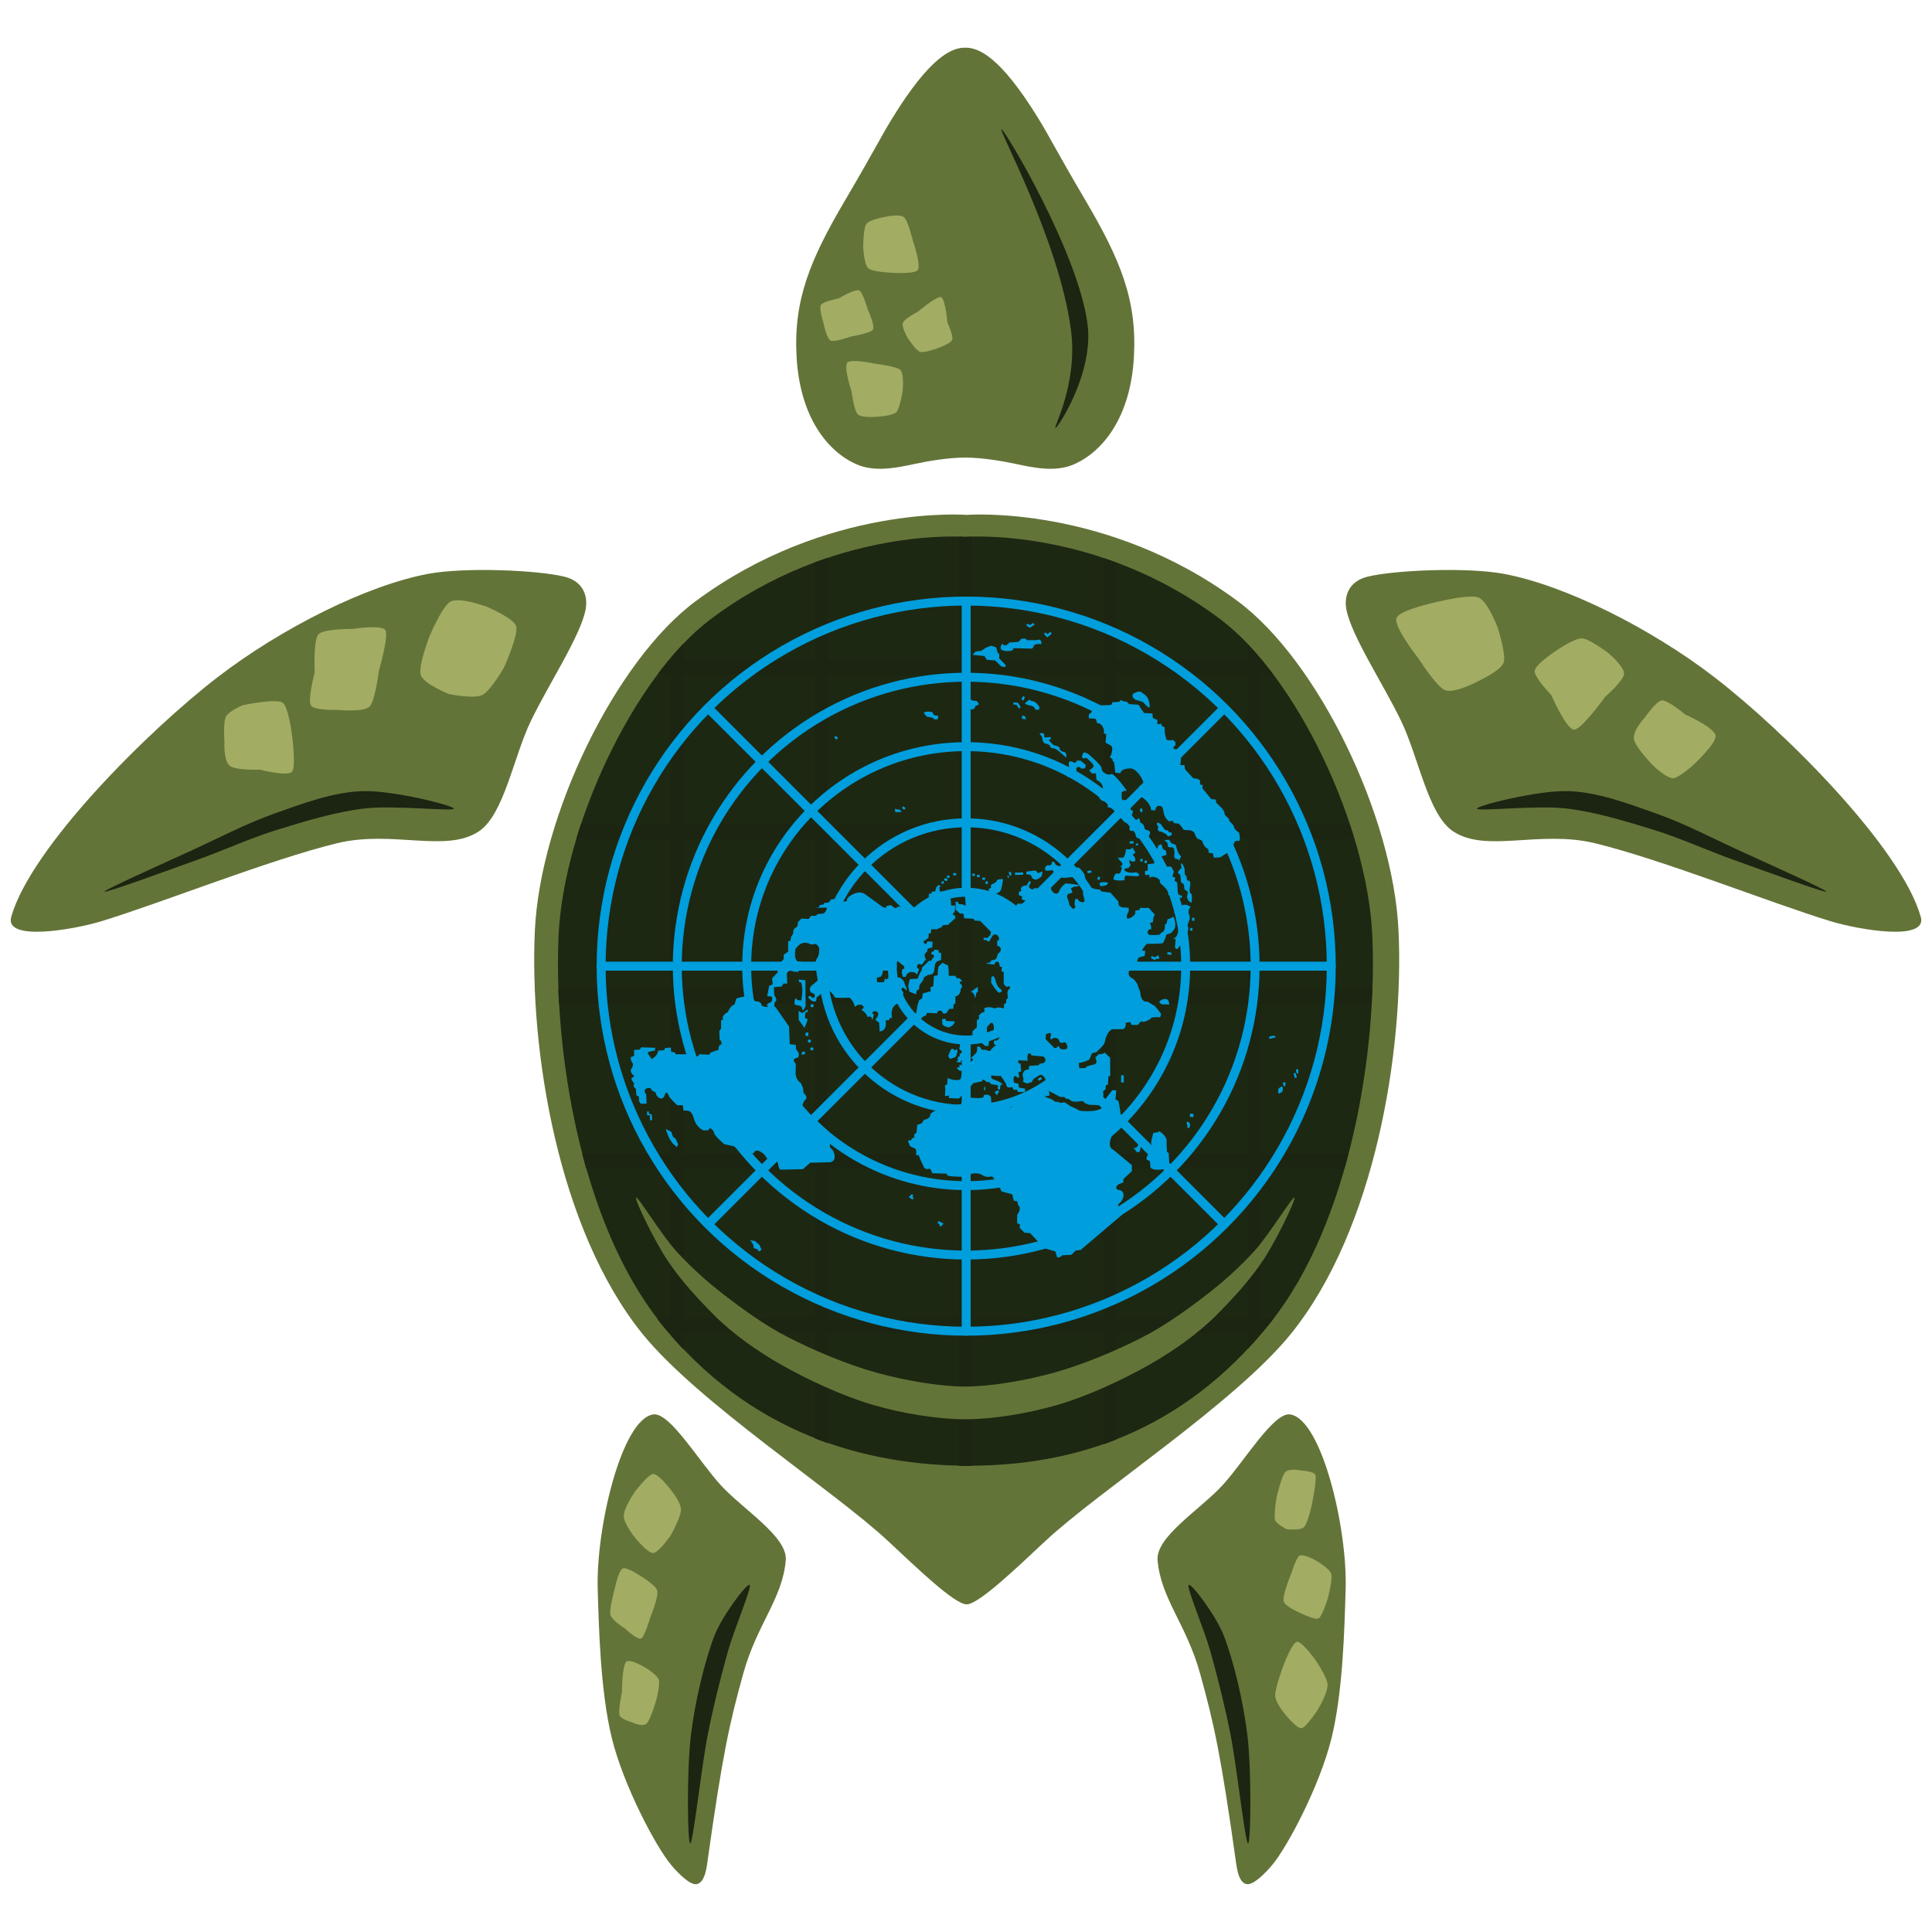<svg xmlns="http://www.w3.org/2000/svg" version="1.1" xmlns:xlink="http://www.w3.org/1999/xlink" width="1080" height="1080"><svg xmlns="http://www.w3.org/2000/svg" xml:space="preserve" style="fill-rule:evenodd;clip-rule:evenodd;stroke-linecap:round;stroke-linejoin:round;stroke-miterlimit:1.5" viewBox="0 0 1080 1080"><path d="M979 340s92.34-7.522 178.93 58.653c53.13 40.602 102.56 146.09 106.07 223.71 3.68 81.27-15.35 203.014-71.02 273.911-36.83 46.91-126.41 106.436-162.07 140.726-18.28 17.57-43.968 43-51.91 43s-32.444-24.29-51.907-43c-35.664-34.29-125.539-94.187-162.076-140.726-55.663-70.897-74.693-192.641-71.017-273.911 3.511-77.62 52.944-183.108 106.071-223.71C886.659 332.478 979 340 979 340" style="fill:#637438;stroke:#000;stroke-opacity:0;stroke-width:1.2px" transform="matrix(.847 0 0 .823 -288.826 8.004)"></path><path d="M979 340s92.34-7.522 178.93 58.653c53.13 40.602 102.56 146.09 106.07 223.71 3.68 81.27-15.35 203.014-71.02 273.911-62.5 79.607-140.3 101.812-211.631 101.812-71.328 0-153.832-22.205-216.332-101.812-55.663-70.897-74.693-192.641-71.017-273.911 3.511-77.62 52.944-183.108 106.071-223.71C886.659 332.478 979 340 979 340" style="fill:#1d2813;stroke:#000;stroke-opacity:0;stroke-width:1.26px" transform="matrix(.798 0 0 .789 -241.549 31.854)"></path><path d="M740.045 457.871a257 257 0 0 1 9.024-10H750v-.972c3.294-3.42 6.63-6.679 10-9.759v10.731h102v-65.866a356 356 0 0 1 10-3.076v68.942h102V364.54c3.123.073 4.798.191 4.798.191s1.82-.128 5.202-.2v83.34h102v-68.824c3.3.965 6.63 1.993 10 3.088v65.736h102V437.51c3.37 3.096 6.71 6.372 10 9.808v.553h.53c3.05 3.201 6.06 6.539 9.02 10H1208v102h69.22c1.26 3.333 2.47 6.668 3.62 10H1208v102h86.74a388 388 0 0 1-.53 10H1208v102h68.19q-1.5 5.02-3.12 10H1208v102h9.93q-.99 1.132-2.01 2.248c-2.4 2.65-4.83 5.233-7.27 7.752h-.65v.665a304 304 0 0 1-10 9.788v-10.453h-102v71.948a300 300 0 0 1-10 3.254v-75.202H984v89.863q-1.3.008-2.599.008-3.683 0-7.401-.063v-89.808H872v74.38a315 315 0 0 1-10-3.246v-71.134H760v10.728a290 290 0 0 1-10-9.675v-1.053h-1.032a296 296 0 0 1-7.292-7.752 216 216 0 0 1-2.009-2.248H750v-102h-65.469a406 406 0 0 1-3.12-10H750v-102h-86.618q-.322-5.052-.527-10H750v-102h-73.241a332 332 0 0 1 3.621-10H750v-102zm457.955 112h-102v102h102zm-214-112v102h102v-102zm-224 438h102v-102H760zm112-438v102h102v-102zm-112 102h102v-102H760zm112 112h102v-102H872zm326 10h-102v102h102zm-326 102h102v-102H872zm214 112v-102H984v102zm0-326H984v102h102zm0 214v-102H984v102zm112-326h-102v102h102zm0 438v-102h-102v102zm-438-224h102v-102H760zm0 112h102v-102H760zm214 112v-102H872v102z" style="fill:#1b2512" transform="matrix(.72 0 0 .823 -165.138 -.014)"></path><path d="M978.947 954.279c-21.257-.007-48.713-3.879-71.947-9.847-23.253-5.973-50.063-16.885-70.518-26.991-18.563-9.171-37.91-21.107-52.212-33.645-13.532-11.863-26.452-24.25-36.601-37.585-9.87-12.967-24.892-40.002-24.296-42.425.551-2.244 19.523 25.001 30.897 35.981 11.387 10.993 24.034 20.938 37.426 29.977 14.523 9.803 32.228 21.018 49.717 28.841 19.674 8.801 45.39 18.385 68.321 23.963 22.628 5.504 49.47 9.501 69.221 9.507H979c19.751-.006 46.59-4.003 69.22-9.507 22.93-5.578 48.65-15.162 68.32-23.963 17.49-7.823 35.2-19.038 49.72-28.841 13.39-9.039 26.04-18.984 37.42-29.977 11.38-10.98 30.35-38.225 30.9-35.981.6 2.423-14.42 29.458-24.29 42.425-10.15 13.335-23.07 25.722-36.61 37.585-14.3 12.538-33.64 24.474-52.21 33.645-20.45 10.106-47.26 21.018-70.52 26.991-23.23 5.968-50.69 9.84-71.941 9.847z" style="fill:#637438;stroke:#1b2512;stroke-opacity:0;stroke-width:12.93px" transform="matrix(.72 0 0 .823 -165.283 8.004)"></path><path d="M1001.45 56.68c8.55-.109 23.26 4.587 49.39 41.835 8.05 11.474 11.74 18.56 31.64 48.145 23.84 35.429 35.2 59.257 32.97 93.141-2.35 35.73-21.12 55.718-40.13 63.199-12.62 4.966-27.39 2.209-39.53-.065-9.14-1.713-22.89-3.782-34.34-3.782-11.444 0-25.194 2.069-34.336 3.782-12.138 2.274-26.906 5.031-39.526.065-19.012-7.481-37.778-27.469-40.131-63.199-2.232-33.884 9.131-57.712 32.968-93.141 19.904-29.585 23.586-36.671 31.637-48.145 26.135-37.248 40.838-41.944 49.388-41.835" style="fill:#637438;stroke:#000;stroke-opacity:0;stroke-width:1.13px" transform="matrix(.827 0 0 .945 -288.62 -26.908)"></path><path d="M852 1037c1.526-15.97-33.491-34.64-50.601-51.084-17.167-16.5-39.601-49.669-52.399-47.916-24.333 3.333-44.491 76.85-43 119 .883 24.97 1.968 68.91 10.968 100.91S750.995 1231.49 763 1244c5.504 5.74 14.833 14 20 13s6.992-7.71 8-14c11.833-73.83 17.179-94.87 28-129 10.668-33.65 30.5-50.83 33-77" style="fill:#637438;stroke:#000;stroke-opacity:0;stroke-width:1.29px" transform="matrix(.72 0 0 .823 -174.188 18.703)"></path><path d="M852 1037c1.526-15.97-33.491-34.64-50.601-51.084-17.167-16.5-39.601-49.669-52.399-47.916-24.333 3.333-44.491 76.85-43 119 .883 24.97 1.968 68.91 10.968 100.91S750.995 1231.49 763 1244c5.504 5.74 14.833 14 20 13s6.992-7.71 8-14c11.833-73.83 17.179-94.87 28-129 10.668-33.65 30.5-50.83 33-77" style="fill:#637438;stroke:#000;stroke-opacity:0;stroke-width:1.29px" transform="matrix(-.72 0 0 .823 1260.54 18.703)"></path><path d="M694.44 479.989C708.273 454.822 733.241 422.003 737 404c1.872-8.968-1.982-18.909-16.449-22.019-20.876-4.488-77.138-6.562-105.551-1.981-47.574 7.67-114.049 36.837-163.442 70.018C397.225 486.518 306.272 565.921 291 613c-5.518 17.009 48.358 8.761 70 3 46.333-12.333 131.073-42 183.073-53 42.944-9.084 84.26 6.833 109.927-8 19.567-11.308 26.757-50.118 40.44-75.011" style="fill:#637438;stroke:#000;stroke-opacity:0;stroke-width:1.29px" transform="matrix(.72 0 0 .823 -203.244 8.004)"></path><path d="M694.44 479.989C708.273 454.822 733.241 422.003 737 404c1.872-8.968-1.982-18.909-16.449-22.019-20.876-4.488-77.138-6.562-105.551-1.981-47.574 7.67-114.049 36.837-163.442 70.018C397.225 486.518 306.272 565.921 291 613c-5.518 17.009 48.358 8.761 70 3 46.333-12.333 131.073-42 183.073-53 42.944-9.084 84.26 6.833 109.927-8 19.567-11.308 26.757-50.118 40.44-75.011" style="fill:#637438;stroke:#000;stroke-opacity:0;stroke-width:1.29px" transform="matrix(-.72 0 0 .823 1283.24 8.004)"></path><path d="M579.158 399c7.005-3.621 28.481 3.435 28.481 3.435s20.44 7.616 22.59 12.998c2.259 5.658-9.403 28.349-9.403 28.349s-9.81 14.97-16.439 18.396c-6.107 3.157-26.427-.516-26.427-.516s-19.288-6.753-21.701-12.795c-2.304-5.77 6.706-26.279 6.706-26.279s9.717-20.241 16.193-23.588m-62.52 71.068c-4.542 4.235-25.058 2.395-25.058 2.395s-17.873.515-20.58-2.984c-2.845-3.68 2.897-22.424 2.897-22.424s-1.304-22.059 2.993-26.067c3.96-3.694 26.327-3.517 26.327-3.517s22.486-3.159 25.524.769c2.902 3.752-4.949 27.494-4.949 27.494s-2.956 20.418-7.154 24.334m-108.521 40.468c-5.227-3.355-4.283-16.868-4.283-16.868s-1.265-13.678 1.457-17.165c2.862-3.666 12.796-7.246 12.796-7.246s26.043-4.83 30.988-1.656c4.557 2.925 7.201 21.975 7.201 21.975s3.215 20.837.159 24.751c-2.919 3.739-25.021-1.264-25.021-1.264s-18.466.574-23.297-2.527" style="fill:#a2ac63;stroke:#000;stroke-opacity:0;stroke-width:12.93px" transform="matrix(.72 0 0 .823 -165.283 8.004)"></path><path d="M574.563 366.641c7.005-3.621 25.481 4.434 25.481 4.434s17.441 8.617 19.59 13.999c2.259 5.658-6.403 24.349-6.403 24.349s-6.81 16.969-13.438 20.396c-6.108 3.156-29.428-.517-29.428-.517s-20.93-3.165-23.342-9.207c-2.305-5.771 10.02-29.479 10.02-29.479s11.044-20.628 17.52-23.975m-58.261 83.789c-4.542 4.236-27.068-.417-27.068-.417s-14.088-.956-16.794-4.456c-2.846-3.679-.89-20.952-.89-20.952s2.857-21.879 7.154-25.887c3.96-3.693 22.166-3.698 22.166-3.698s16.551.944 19.589 4.873c2.902 3.752.986 23.391.986 23.391s-.944 23.23-5.143 27.146m-111.045 41.449c-5.226-3.355-6.293-19.68-6.293-19.68s-3.277-16.491-.555-19.978c2.862-3.666 26.915-5.544 26.915-5.544s15.946-.907 20.892 2.267c4.557 2.925 7.2 21.975 7.2 21.975s-1.182 13.56-4.238 17.474c-2.919 3.739-20.623 6.013-20.623 6.013s-18.466.574-23.298-2.527" style="fill:#a2ac63;stroke:#000;stroke-opacity:0;stroke-width:19.53px" transform="matrix(-.156 .599 -.401 -.136 978.773 647.257)"></path><path d="M424.957 454.48c7.005-3.621 25.481 4.435 25.481 4.435s17.44 8.616 19.589 13.998c2.26 5.658-6.402 24.349-6.402 24.349s-6.81 16.97-13.439 20.396c-6.107 3.157-29.463-1.187-29.463-1.187s-29.493-2.19-31.906-8.232c-2.304-5.771 16.579-31.431 16.579-31.431s13.085-18.981 19.561-22.328m116.069 13.67c-4.542 4.236-29.118-4.781-29.118-4.781s-17.874.515-20.58-2.985c-2.846-3.679 2.896-22.423 2.896-22.423s4.17-14.846 8.468-18.855c3.96-3.693 21.78-6.902 21.78-6.902s15.558-1.987 18.596 1.942c2.902 3.752.051 21.494.051 21.494s2.105 28.594-2.093 32.51m38.379-27.05c-5.227-3.355-4.282-16.867-4.282-16.867s-1.266-13.678 1.457-17.165c2.862-3.666 19.828-5.653 19.828-5.653s21.91-9.179 26.856-6.004c4.557 2.925 1.3 26.73 1.3 26.73s-1.784 12.836-4.84 16.75c-2.919 3.739-17.021 4.737-17.021 4.737s-18.466.574-23.298-2.528" style="fill:#a2ac63;stroke:#000;stroke-opacity:0;stroke-width:12.15px" transform="matrix(.522 .567 -.496 .597 829.77 -178.385)"></path><path d="M571.634 387.207c7.005-3.621 25.481 4.435 25.481 4.435s17.44 8.616 19.589 13.998c2.26 5.658-6.402 24.349-6.402 24.349s-6.81 16.97-13.439 20.396c-6.107 3.157-25.803-2.754-25.803-2.754s-17.292-7.413-19.704-13.454c-2.305-5.771 6.027-25.246 6.027-25.246s7.775-18.377 14.251-21.724m-50.054 64.638c-4.542 4.236-24.531 1.596-24.531 1.596s-17.874.515-20.58-2.985c-2.846-3.679 2.896-22.423 2.896-22.423s2.092-17.293 6.389-21.301c3.96-3.693 23.859-4.456 23.859-4.456s15.558-1.987 18.596 1.942c2.902 3.752.051 21.494.051 21.494s-2.481 22.217-6.68 26.133m-113.373 35.298c-5.226-3.355-4.282-16.868-4.282-16.868s-1.266-13.678 1.457-17.165c2.862-3.666 19.828-5.652 19.828-5.652s21.91-9.18 26.856-6.005c4.557 2.925 1.3 26.73 1.3 26.73s-1.784 12.837-4.84 16.751c-2.919 3.739-17.021 4.736-17.021 4.736s-18.466.574-23.298-2.527" style="fill:#a2ac63;stroke:#000;stroke-opacity:0;stroke-width:18.86px" transform="matrix(.185 -.6 .432 .174 75.676 1123.41)"></path><path d="M928.497 241.508c3.367 2.718 1.837 14.608 1.837 14.608s-2.043 11.495-4.849 14.069c-2.95 2.707-15.517 3.157-15.517 3.157s-11.226.963-14.412-1.61c-2.935-2.37-4.844-15.636-4.844-15.636s-6.388-16.669-3.238-19.56c3.009-2.76 20.827.68 20.827.68s17.084 1.779 20.196 4.292m-53.962-19.873c-3.3-1.256-5.802-12.554-5.802-12.554s-3.432-9.275-1.836-11.638c1.677-2.485 13.765-4.486 13.765-4.486s12.815-6.601 15.937-5.413c2.877 1.096 6.687 12.922 6.687 12.922s5.803 10.995 4.012 13.648c-1.711 2.535-17.123 4.765-17.123 4.765s-12.59 3.918-15.64 2.756m29.428-48.927c-3.758-2.489-4.228-15.061-4.228-15.061s.1-12.214 2.43-15.194c2.45-3.132 14.723-4.907 14.723-4.907s10.869-2.171 14.426.183c3.277 2.17 7.003 16.07 7.003 16.07s6.473 16.429 3.857 19.773c-2.498 3.195-21.16 1.914-21.16 1.914s-13.576-.478-17.051-2.778m56.135 19.373c3.45.969 4.985 17.113 4.985 17.113s4.911 9.328 3.735 11.961c-1.236 2.769-12.78 6.114-12.78 6.114s-9.046 2.85-12.311 1.933c-3.008-.844-9.35-9.223-9.35-9.223s-5.1-7.594-3.781-10.55c1.261-2.824 11.518-7.364 11.518-7.364s14.794-10.879 17.984-9.984" style="fill:#a2ac63;stroke:#000;stroke-opacity:0;stroke-width:12.93px" transform="matrix(.72 0 0 .823 -165.283 8.004)"></path><path d="M1007 78c2.17-.5 60.1 84.167 67 133 4.61 32.621-22.83 69.5-25 70s17.7-29.831 12-67c-9.17-59.833-56.17-135.5-54-136" style="fill:#1b2512;stroke:#000;stroke-opacity:0;stroke-width:12.93px" transform="matrix(.72 0 0 .823 -165.283 8.004)"></path><path d="M1029.13 123.789c2.29-.737 23.04 40.911 29.28 61.731 6.1 20.345 9.35 46.536 8.16 63.191-.95 13.232-12.7 37.848-15.3 36.742-2.59-1.106.7-28.952-.29-43.377-1.11-15.92-3.14-34.923-6.32-52.139-3.64-19.714-17.82-65.412-15.53-66.148" style="fill:#1b2512;stroke:#000;stroke-opacity:0;stroke-width:12.5px" transform="matrix(-.595 -.226 .287 -.863 962.657 1369.942)"></path><path d="M1029.13 123.789c2.29-.737 23.04 40.911 29.28 61.731 6.1 20.345 9.35 46.536 8.16 63.191-.95 13.232-12.7 37.848-15.3 36.742-2.59-1.106.7-28.952-.29-43.377-1.11-15.92-3.14-34.923-6.32-52.139-3.64-19.714-17.82-65.412-15.53-66.148" style="fill:#1b2512;stroke:#000;stroke-opacity:0;stroke-width:12.5px" transform="matrix(.595 -.226 -.287 -.863 120.869 1369.942)"></path><path d="M966.754-16.299c1.095-.379 18.553 42.192 26.848 61.822 7.898 18.679 16.628 36.68 22.918 55.957 6.4 19.593 13.88 40.789 14.52 61.595.65 20.806-8.68 63.053-10.65 63.242-1.98.189 2.04-41.747-.27-62.103-2.31-20.321-8.08-40.634-13.59-60.037-5.47-19.229-13.232-37.398-19.499-56.38-6.629-20.08-21.372-63.717-20.277-64.096" style="fill:#1b2512;stroke:#000;stroke-opacity:0;stroke-width:11.81px" transform="matrix(.004 -.888 .804 .005 67.635 1356.988)"></path><path d="M966.754-16.299c1.095-.379 18.553 42.192 26.848 61.822 7.898 18.679 16.628 36.68 22.918 55.957 6.4 19.593 13.88 40.789 14.52 61.595.65 20.806-8.68 63.053-10.65 63.242-1.98.189 2.04-41.747-.27-62.103-2.31-20.321-8.08-40.634-13.59-60.037-5.47-19.229-13.232-37.398-19.499-56.38-6.629-20.08-21.372-63.717-20.277-64.096" style="fill:#1b2512;stroke:#000;stroke-opacity:0;stroke-width:11.81px" transform="matrix(-.004 -.888 -.804 .005 1011.66 1356.988)"></path><g transform="translate(245.89 330.994)scale(1.252)"><circle cx="235" cy="167" r="163" style="fill:none;stroke:#009edc;stroke-width:4px;stroke-linecap:butt;stroke-linejoin:miter;stroke-miterlimit:4"></circle><circle cx="235" cy="167" r="129" style="fill:none;stroke:#009edc;stroke-width:4px;stroke-linecap:butt;stroke-linejoin:miter;stroke-miterlimit:4"></circle><circle cx="235" cy="167" r="98" style="fill:none;stroke:#009edc;stroke-width:4px;stroke-linecap:butt;stroke-linejoin:miter;stroke-miterlimit:4"></circle><circle cx="235" cy="167" r="64" style="fill:none;stroke:#009edc;stroke-width:4px;stroke-linecap:butt;stroke-linejoin:miter;stroke-miterlimit:4"></circle><circle cx="235" cy="167" r="33" style="fill:none;stroke:#009edc;stroke-width:4px;stroke-linecap:butt;stroke-linejoin:miter;stroke-miterlimit:4"></circle><path d="M235 4v130m0 66v130M120 52l92 92m46 46 92 92M72 167h130m66 0h130M120 282l92-92m46-46 92-92" style="fill:none;fill-rule:nonzero;stroke:#009edc;stroke-width:4px;stroke-linecap:butt;stroke-linejoin:miter;stroke-miterlimit:4"></path></g><path d="M161 672c4-8 12-40 22-30s16 0 16 0 5 5 2 15c-2 10-5 20-11 22-6 1-11 5-19 6-6 1-10-13-10-13m82-13c2-2 5 8 10 6 5-1 7 9 2 9s-5 6-5 9 0 9-4 13-7 1-12-1c-5-3-7-3-14-3-6 0-1 10-1 10s-26-1-21-5 10-5 6-8 0-5 0-10 12-3 9-6c-4-4 0-18 6-10l4-9c-4-4-1-5-9-8-7-3-1-18-1-18l1-10c2-13 27-14 29-3 1 11 0 19 0 19l7 3s-1 8-7 8 0 4-4 8zm921-608c-7 7-22 10-22 10l-5 19-8 7s2 5 0 17-17 19-17 19l-7 8s-40 2-45 0c-15-7-5-27 5-25s-2-29-2-29l13-2s2-30 7-30-2-10-8-15c-7-5-15-22-22-20s-33 0-33 0l-5 10-18 3s2 13-2 17c-10 12-48 37-32-5l5-10V10l-30-2s-15-5-15-12-2-15-2-15l-35-39-42-5-3-8-25-3c-30-15-57-2-52 24 5 25 13 35-3 35-17 0-20-13-20-13s-13-5-13 2-5 20 0 27-7 17-12 12-18-20-15-25-23-37 3-42c27-5-2-20 8-24l13-7h13l8-7-22-3-13-2-25-2c-25 17-30 37-30 37-13 25-45-10-33-24s-37-2-45 5-33 3-33 3c-5 15-28-2-22-12 7-10 7-17 7-17l-8-2-10 19c-23 0-30 13-25 22 5 8-7-2-10 10s2 12 12 17-5 5 2 13 27 0 15 12-35 7-35 7c-2 15-33 12-37 7-3-5-28-35-28-35l-32-2c-3-24 15-12 22-30 7-19 10-49 10-49s-27-2-28 7c-2 8-18 14-18 14s-13 5-8 12-10 10-10 10 3 11-2 15c-13 14-47 2-52-3l-20-8-20-13-23 10-7 7h-25l-2 20 45 5 3 42-18-6h-12l-5-10-10-2v37l10 8 8 8 17 2 3 20 42 2 5 8 25 2 48 49-3 15-8 5c3 12-22 5-22 5v10l12 2 12 7 17-29c18-12 27 5 28 15 2 10-8 8-8 8v24l10 3c17 20-7 32-7 32l-5 17c-5 15-23 12-23 12l-7 10-20 5 39 5c4-14 14-17 19-10s5 19 5 19l10 2-2 19 10 3v54l12 13c20-8 20 5 10 12s-3 37-3 37l-8 8v14l-10 7v19c-17-8-37-5-42 0-15-10-47-7-47 2 10 13-12 17-12 17l-12 13c8 17-8 19-8 19v32l-20 19 2 44c0 12 25 13 30 7 5-7 25 14 25 14h15l3-30-10-5v-49l17-19c20-7 13 44 13 49 2 19 10 17 18 13 17-7 3 19-10 17s-5 17-5 17l8 3-15 12-13 15-17-5-20-2-7-12-12-2-2 24-8 10-20 20c27 0-3 19-10 19 15 5-2 20-40 8v12l-13 2 12 13 13 2-5 29c0 22-55 7-60 2l-2 30-10 2 2 20-2 29 18-3v12l45 2 65-69 38-8c3-17 20 3 20 3 17-2 20 10 20 10l22 3c18 5 7 7 8 14 2 10 10 7 10 7l3-22 10 2-10-12-18-8-20-8c-13-19 3-15 17-13h22s25 34 25 42 12 10 12 10l15-2 5 12h15l5 10h30l2-15-28-5-2-17-20-5c-7-29 5-37 13-24l10 2-3-25 12-3-3-35-10-3v-12l42 2c-3-22 2-32 2-32h12l2 8 51 5 36-41c-2-3 4-5 0-9-5-5-12 0-20-5s0-34-2-40c-2-7 28-17 23-2s0 22 0 22c22-20 40 2 38 7s12 10 20 5 18 15 15 25-33 8-35-2-7-7-10-2-18 8-27 3c-2-1-2-2-3-3l-36 41h2c20 12 10 27 3 30s-18 3-18 3l-3 7-43 3-3 17c-22-3-30 20-25 32s0 22 0 22l18 8 23-7c3-17 18-20 32-30 13-10 35 19 28 32s-7 19-7 19l2 15-17 7-13 7-2 8h-45l-8 8-22 2-7 10-15 2s-25 12-15 25c10 14-42 12-53-7-3 17-22 2-22 2l-18-5-2-25c-3-17-35-17-33-5s-60 5-60 5l-20 10-18 11-2 8-30 3-13 7-5-10h-13l-13 19c-35 2-68 22-65 30s-13 17-13 17l-15 5-10 15-20 7-3 35-10 7v15l-12 3v8l-17 2 10 25 13 7c23 3 13 32 13 32l13 2 7 19 13 27c5 20 20 15 27 14 7-2 13 20 13 20l66 2s-3 7 8 10c12 3 88 7 91 2-3-15 42-19 60-5 18 13 43 5 43 5l25 30 17 37 28 8 20 5 7 29 15 2 5 19c18 13-5 42-5 42v37l13 7-2 14 22 22 25 2 63 67 50 15 8 27 13-2 10-8 40-2 20-19 22-3 185-157-17-10v-37c30-22 32-61 3-64-21-3-12-25 8-29l12-5v-15l38-35v-27l-83-69c-37-13 0-94 25-93 25 2-2-125-2-125l-13-7 3-41h-18l-30 39-8 27c-3 35-106 29-111 24s-40-20-40-20-27-22-32-15-28-8-28-3-22-12-22-12l-33-12 25-5-5-20 43 22c5 7 27 5 27 5l7 8s13-2 22 8c8 10 52 2 52 2l12 10 18 7 52 2 2-32 10-10-2-20 12-10v-17l10-3 2-37 8-2v-81l-25-24c-2 8-28 8-28 8s-7 12-12 12 7 15 3 25c-3 10-17 10-17 10l-25 7-7 8h-27l-3-22 30-8 17-8 8-17c2-17 22-15 22-15s38-32 40-47 15-57 38-57h43c17-7 12-29 12-29l22-3 3 12s30 3 33-2 10-17 18-12 35-12 35-12c2-12 43-7 43-7l5-15s-28-39-33-39-32-24-35-15c-27-7-25-44-25-44l-10-24c0-14-25-42-30-39-25-19-7-40 0-42s23-25 23-25l8-24 28-8 3-22-15-2s17-30 25-30 63 0 68-3 15-30 15-35 13-7 18-8c5-2 17-15 20-22 9-17-2-59-9-52m461 539c-1-3-2-6-5-7-7-3-20 2-26 6l6 8c6-4 15-6 16-5v-1zm43 201-10-1c-1 8 1 18 9 19l2-10s-1-4-1-8m37-40c3 10 6 20 6 21l9-4s-4-10-6-20zm22-8v-2c0-3-1-7-3-11l-9 5c1 2 1 5 2 7 0 3 1 6 3 8 2 1 4 2 7 1l-2-10c0 1 1 1 2 2m-85 72c7-4 16-13 15 6s-9 13-15 19-10-19 0-25m-401 130 1-15 16 2-1 14zm1 33c-2-9-12-12-13-12l-3 10c1 0 2 1 3 2l2 9c-1 1-2 2-2 3l7 7c5-8 7-13 6-19M-1 1290l-10 9-5 4 5 4 12 8 6-8-7-5 5-4zm118 121-4 9 10 5-3 4 7 7 13-13-6-4zM-342-759l10 10-7 7-10-10zm302 315 10 8-6 8-10-8zm-38 7 2 19h25c10 0-8-12-8-12s-20 2-19-7m548-470-17-2-1 10 14 1 11 17 8-6-11-18-2-2zm45-354-5 9 13 8 3 2 2-2 19-12-6-8-15 10zm89 48-8-9-7 8 15 15 3-3 17-14-7-8zM52-862c-1-6 33-7 38-2s2 14 17 14 8 10 7 15c-2 5-18 3-20-2s-27-7-27-7-13-10-15-18m191-19c26 8 35 2 37-5s3-8 13-10-2-22-12-20-20-3-22-12c-2-8-18-30-20-13s-12 17-10 29c3 11 8 29 14 31m165-285c-4-15-25 19-3 25 22 7 43 0 43 0l5-10 83 2c7-7 10-17 10-17s20-7 28-3c8 3 2-24-7-20-8 3-25 2-25 2h-30c-2-12-28-7-30 0-1 6-11 8-11 8l-38 3c-4 10-23 17-25 10m3 83-22-22v-19l-7-7-7-24-22-7-22 8-23 15-25 3-13 15 53 5 10 17 38 3 25 25c23 10 28 0 15-12m77 162 7-16 9 5-7 15zm497-17c-3-13 33-25 42-15 8 10 32 12 35 62 1 18-30-19-30-19l-25-8c-14-3-21-11-22-20m-175 44c-5 15-7 35-15 35s-5 22-5 22 22 0 28 2c7 2 7 19 7 19 25-2 35 32 32 41-3 8 10 8 10 8s0 27-3 34 22 12 28 22c7 10-3 44-8 46s13 7 12 15c-2 8 5 0 7 14 2 13 5 42 5 42l23 2c3-22 46-23 53-20 28 10 50 54 50 64s-18 12-18 12l3 49c28 8 52 49 48 56-3 7 20 5 20 5 3-30 32-20 33-10 2 10 7 32 7 32l8 15 12 12 18-2 5 10 22 3s18 20 20 25 27 3 33 5c7 2 17 7 18 15 2 8 12 22 12 22s20 5 22 12 10 22 10 22l17 14 2 15 18 2 5 20 30-2 17-12c22-12 37-27 38-34 2-7 5-32 22-27s5-37 5-37-23-17-22-25c2-8-23-25-22-32 2-7-22-20-20-27s-12-25-12-25l-25-24-3-15-20-2-40-49 2-14-12-2v-19l-12-7-18-2-37-40-3-19h-18l3-35c12-15 5-44 5-44s-23 12-35 7 5-17 5-17v-13l-10-10s-28 3-30-2-7-27-7-27l-2-29-12-5-2-10-18 2v-20l-10-3-10-5-2-20-37-2-12-17-13-20-42-3-10-10-17-3-12-5-5 8-32 2-2 10c-14 7-80 0-82 5m-306-10c3 5 23 10 23 10 13 0 22 10 22 15s18 3 18 3l2-12-13-17-12-8s-18-2-18-7c0-4-19 11-22 16m0 57-13-3v15l18 2zm185 186v-13s-2-13-10-13-23-10-20-17-28-14-28-14-28-27-18-24 5-12 5-12-20 3-25 2c-5-2-3-17-3-17s-20-5-20 0 7 5 10 15 2 27 17 30 18 7 20 14 20 8 20 8l13 7zm13 45c-2-7-5-30 5-29 10 2 3 0 15 5s13-8 13-8h18l23 19-3 15-17 2c-8-13-25-8-22 3 3 12-8 34-15 35-7 2-28 2-27-8 3-10 10-34 10-34m274 230 12-37c-17-3-13-22-13-22-2-15-25-32-33-27s-5-35-5-35 15-10 22-5-57-84-70-76-43-8-42-24c2-15-60-66-60-66s-20-13-23-3-10 17 0 22 8-8 20 3c12 12 33 27 25 37s-18 14-18 14l12 14h18l3 29s20 10 25 22 5 19 0 25c-5 7-15 19-13 30 2 12 15 17 15 17l13 2 10 5v22c13-3 35 15 33 27s3 5 20 17 12 14 23 22c11 7 21 2 26-13M594-170c0 5-3 12 7 14s28-7 30 3 2 17 15 22 22 7 32 7 32-3 32-3 24 4 28 8c18 19 30 24 35 15 5-8-2-27-3-34-2-7-25-39-33-32s-10 0-25 5-47 2-48-5c-2-7-25-10-25-17s-17-15-15-5-12 15-15 12c-5-4-15 10-15 10m-83 18-2 12 18 2s8 7 8 12 12 10 18 10c7 0 25-14 25-14s8-24 2-22c-7 2-20 12-22 2s-22-5-22-5zm-86 19 5-1 3 9-5 2zm6-16 10-2 3 15-9 2zm28 2 1 10 36-1v-10zm324-8 17-2 1 10-17 2zm44 37 5-12 9 4-5 12zm145-169 17-1 1 10-17 1zm28 10h10v8h-10zm30-142-10 1-2-15 10-1zm-10 210h10v12h-10zm22 6 9 4-5 11-9-5zm-49-133c10 0-3 39 23 35 27-3 2 12 22 13 20 2 15-15 22-27s3-19-8-22c-12-3-12-3-15-17-3-13-17-17-17-17l-5-20-22 13-22 29c0 24 12 13 22 13m65 92c13-7 42-7 40-17s17-13 17-13l5 20 15 10 2 19s5-3-13 2-7 13-7 13l-40 2-5-17zM843-103c8-2 28-3 32 2 3 5-12 12-12 12l-20 3c-6-8-8-15 0-17m107-15c9 9-50 7-50 0s5-30 20-25 17-30 17-30-13 2-2-5c12-7 0-17-5-22s-10-14-10-14h23c10-7 13-39 13-39 20 7 30-7 30-7s3 10 10 19c7 8-17 12-8 17 8 5 12 20 8 25-3 5-22 2-22-5s-7 8 0 17c7 8-8 20-12 20-3 0-25 3-7 14 18 10 38 5 38 5s15-2 20 7c5 8-2 10-10 10s-48-3-48-3-10 11-5 16m194-191c-5-7-10-12-17-15s-12-7-18-7c-7 0-13-7-10-15s-5-12-5-19 5-7 13-2 7 7 13 15c7 8 10 17 17 15s12 15 18 10c7-5 5 12 5 12zm-16 16c5 7 15 12 15 19s-3 12 7 13c10 2 17-2 20 7 3 8 3 22 2 29-2 7 2 17 10 17s10 2 10 7 10-19 10-19c-8-7-15-22-15-22s-8-24-8-27-12-7-17-8c-5-2-13-17-13-17zm108 273-7-15s0-13 3-20-7-13-12-15-3-15-5-22-13-12-13-12-3-25-3-30-15-12-10-17 8-12 13-15-5-27 3-22 8 14 12 20c3 7-2 30 7 35 8 5-2 22 12 22 13 0 5 32 5 32s-3 24 5 25c8 2 3 42 3 42zm5 129 5-10 9 5-5 10zm11-55 10 1-1 14-10-2zm-21-56-13-2-30 5-17 32s8 5 15 17 10 81-10 93 2 5 2 5l-3 37c5 17 13 8 18 0s10-10 17-19c7-8 17-24 18-35 2-12 10-30 5-35s5-29 5-29 7-14 0-27c-7-14 2-29 7-35zm-73-172h-25s8 3-15-19-38 5-38 5l-27 3v27l-13 5 2 17 18-2s0 20 5 12 47 2 43 22c-1 8 42 30 37 57 22 3 17 25 17 25l28 3 8-17 8 2v-10l-18-5-3-54-12-8 3-14-13-5 7-22zm-62 414 10-4-4-8-2-6-5 3-12 7-11-7-5 9 13 8 3 2 2-2 10-5zm44-22 18 3 2-10-18-3zm-34 216c-7-10 33-27 40-7s0 17-7 15c-6-2-23 5-33-8M934 759h12v32h-12zm77 309c-3 13-15 20-22 15s8 8 12 15c3 7 13 7 17 0 3-7 2-22 5-29 3-6-10-8-12-1m37 68 15 7 2 29c20 20 85 3 85-2s-3-62-3-62l-8-8-2-42c7-22-32-54-35-47s-25 2-25 8c0 7-13 40-7 52 7 12-5 12-7 24-2 10-19 30-15 41M580 775l-5-8-14 8 6 9zm-254 33c-8 8-6 15 0 21m52 20 11-19-9-3-12 8 5 5zm-10-527c7 15 5 37 30 54 8 6-5 17-13 12s-32-42-32-42v-22c5-13 12-8 15-2m-88 88c4 15 3-24 10-22s2-24 2-24l-30 22c14 2 16 17 18 24m-90 108c-2 20-27 27-27 27l-18-5-10-8-2-24 15-2 3 10zm-27-204v-24l-3-22-25-12-18 17-3 24v15l-17 3-3 46-13 5 2 17-36 10-3 22-13 8-7 20-8 49s15 29 23 15c8-13 22-15 22-15l5-12 45 2c3-19 25-12 25-3 0 8 17 2 17 2l12-19h18l2-20 8-5v-30c27-8 23-34 23-34l7-8-3-12c-13-5-7-17 2-14 8 3-12-15-12-15-10 8-18-10-18-10zm-76-69-13 3-30 29-2 13-8 12-10 25-35 2-7 30 5 26 30 12 3-17 10-5 2-17 7-12 10-12 3-13 17-10 20-4 8-10 3-20 2-15 7-11 20-8v-32h-10l-2-12-18-2-4 9h-8l-2 13h10l2 11-7 6zm-528 203c0 4-3 7-7 7s-7-3-7-7 3-7 7-7 7 3 7 7m-1 193c0 4-3 7-7 7s-7-3-7-7 3-7 7-7 7 3 7 7m-18-28c4 0 7-3 7-7s-3-7-7-7-7 3-7 7 3 7 7 7m-20 40-14 2v12l14-2zm15-86-12 2-1 13 13 2zm-3-91 1-12-25 17-16-10v40l26 36 10-24 4-15-12-5 2-25zm-10-142-30-3 2 12h8c13 24 2 81 2 81s-20 2-23-8-12 22-5 27 30 0 32 19 15-12 15-12zM192 0h-18l-3-37 10-7v-19h-58l-2-19 8-5-13-5-10 13-3 15-17 3v8H74v22L27 8l-93-3c-7 15-23-2-23-2-3-10-27 0-27 0 0 19-32-8-32-8l-58-42c-33-30-83 8-85 17 2 24-38 5-38 5s-33-10-38 3-27 10-27 10l-3 7-17 3-3 10-20 3 50-2c13-2-5 29-13 27l-23 2-8 8h-22l-10 14-32-2s-18 15-17 20c2 5-3 20-8 20s-15 15-12 20-10 22-10 22l-3 17-10 3v46l-20 14v20l-30 32 3 27-25 27 3 27-15 5-3 12-7 35 17 2c8-3 7 22 0 25s-25 10-15 17-27 5-27-5-20-19-25-15c-5 3-13-15-13-15-18-19-75 2-75 2l-8 27c-18 3-30 34-30 34-15 5-27 24-22 29s-8 7-8 7v37l-8 12 2 40c10 0 8 19 8 19-17 2-13 24-13 24l-35 12-7 10-43-2-12 12-12-12h-83l-3-8-17-3-2-19-25 2-5 10-27 2c2 17-27 42-30 35s-22-25-13-29c8-3 30-7 30-7v-12l-62-2-7 10-25 2v27l-12 3c-8 5 2 24 2 24 12 12-2 30-2 30-10 10 8 29 8 29 13 3-8 13-8 13 3 17 13 22 13 22-10 17 7 25 7 25l2 29 12 7v19l7 12h27l-2-42c-23-27 20-34 22-24s20 15 20 15c3 25 32 40 40 15s15-10 20 2 37 41 37 41h25l3 24c28-2 37 2 48 40 12 39 43 49 43 49l23-2c0-20 23 3 23 14 0 10 45 49 45 49l45 10 42 34 32-3h13c8-29 48 2 52 12 3 10 30 27 33 19s22-3 25 22 15 20 15 20l95-2 33-29 85-2c43-2 17-61 8-61-15-12 5-61 5-61l-121-113c-28 0-3-41-3-41 22-14-5-35-5-35 3-20-12-44-12-44-30-20-22-59-22-59v-27c-25-24 10-27 10-27 12-20-8-35-8-35l-2-22-27-3-3-79-60-86c-12-3-3-24-3-24 15-8-3-29-3-29l-2-37 35-3 8-13h17l-2-44c8-22 28-10 28-10l23 2 13-25 3-20-18-2c-20-12-10-56-10-56 32-47 68-20 68-20l23-2c35 24 3 67 3 67-7 10-3 42-3 42l8 54-22 19c-18 10-18 34 2 39 13 2 8 34-12 12-30 0 17 27 3 20 30 15 23-13 23-13l40-32c15-12 42 25 42 30s66 2 66 2c18 12 25 42 25 42 18-24 57-2 28 12 27 17 27 32 27 32 22-7 22 10 22 15s7-25 7-25c-25-19 33-25 17 8l-10 15 17 13 2 39c37-3 27-49 27-49l17-3c0-15 12-7 12-7-12-57 27-67 27-67 22-5 23-51 23-51-15-7-7-30 10-10s-10-41-10-41l-13-12-18-2-2-19h-30l-5 24-11 5-3-7-5 19h-30l-2-20 18-5 7-10 5-27h22l28-8c2-29 17-22 17-22l25 20 2 10-10 5-2 14 5 19h13c5-27 40-27 50-10l10-24c-23-12 0-30 6-22 7 8 22-22 22-22s12 15 0-5 8-30 8-30c-3-20 22-17 22-17l2-27-23-2c-5 24-25 3-15-2s20-15 20-15v-17l10-3 2-17h25l22-10 5-8 23-2 33-30-3-13c-20 0 0-15 0-15zm-903 1517-13-20 20 3 21 18 9 22-12 7-7-10-16-5zm-367-506 8 23 12 9 11 25-6 12-19-17-13-19-7-15-11-30zm-100-90h-8v17h13v22h10l-2-25-13-5zM130-107l10-2 2 10-10 2zm12-6 3-10 13 4-2 10zm24-10 1-10-11-2-2 10zm17-22h13v10h-13zm85 12 1-10 12 1-2 10zm33 7 1-10-12-2-1 10zm12 1h13v10h-13zm15 17v12l10-1v-12z" style="fill:#009edc;fill-rule:nonzero" transform="translate(509.963 506.209)scale(.125)"></path></svg><style>@media (prefers-color-scheme: light) { :root { filter: none; } }
@media (prefers-color-scheme: dark) { :root { filter: none; } }
</style></svg>